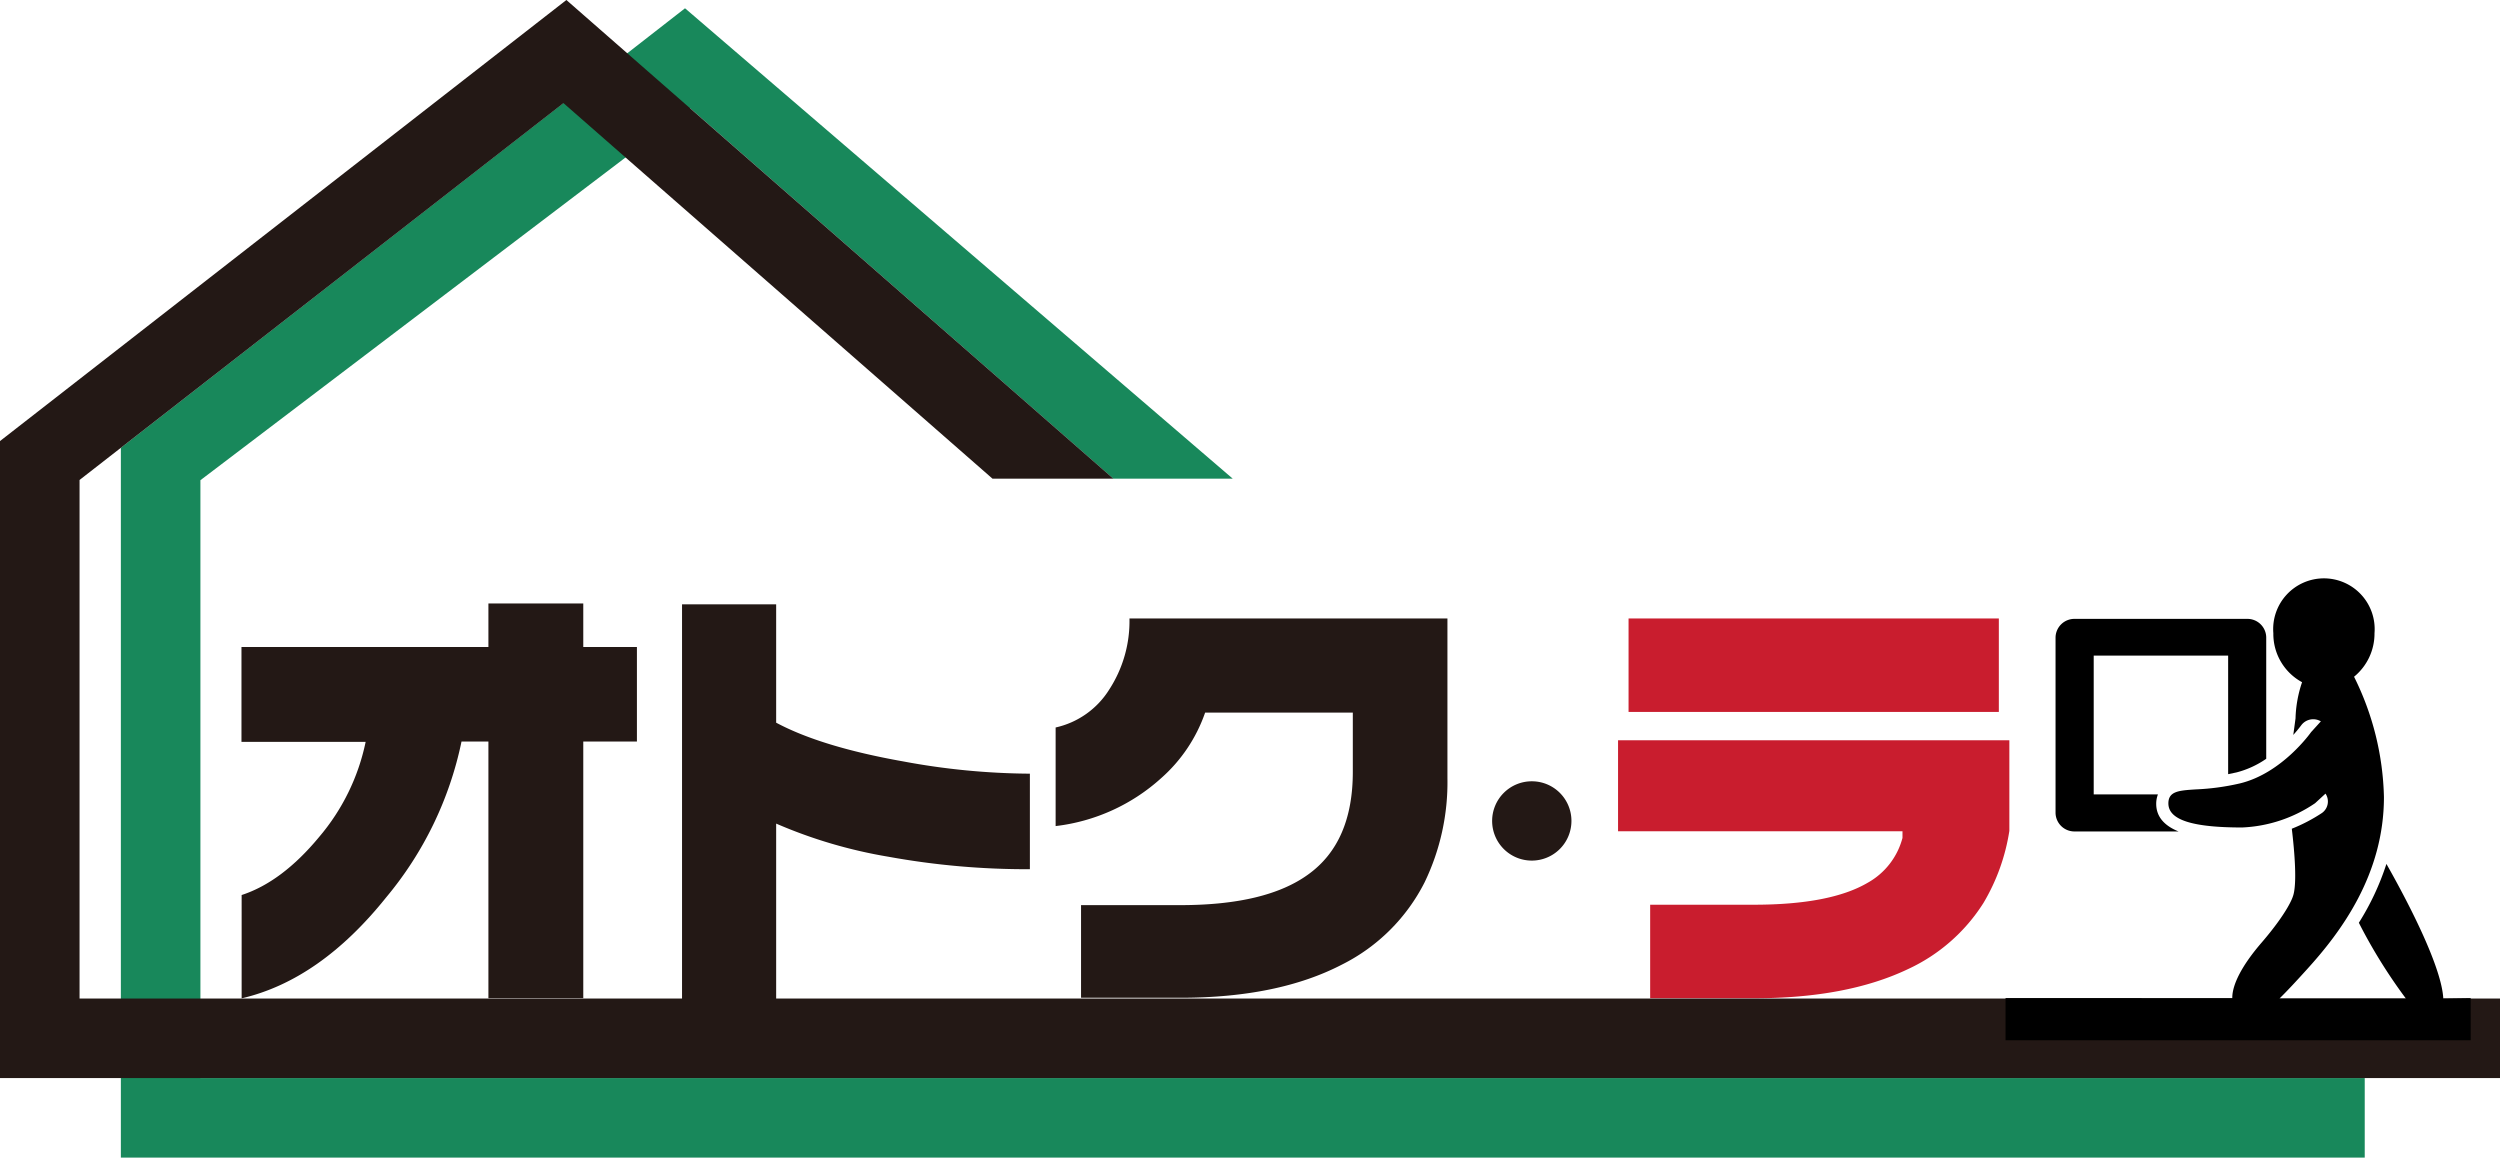 <svg xmlns="http://www.w3.org/2000/svg" viewBox="0 0 302 139.84"><defs><style>.cls-1{fill:#231815;}.cls-2{fill:#c91d2e;}.cls-3{fill:#18885b;}</style></defs><g id="レイヤー_2" data-name="レイヤー 2"><g id="レイヤー_1-2" data-name="レイヤー 1"><path class="cls-1" d="M76.94,89.58H70.46v31H59v-31H55.75a42.92,42.92,0,0,1-9.09,18.81q-8,10-17.47,12.21V108.12q4.87-1.59,9.35-7a25.82,25.82,0,0,0,5.63-11.5h-15V78.16H59V72.9H70.46v5.26h6.48Z"/><path class="cls-1" d="M124.41,105a93.27,93.27,0,0,1-17.11-1.51,58.27,58.27,0,0,1-13.54-4v21.19H82.39V73H93.76V87.3q5.46,2.92,15.3,4.67a85.76,85.76,0,0,0,15.35,1.49Z"/><path class="cls-1" d="M174.85,94a27.79,27.79,0,0,1-2.76,12.59,22.44,22.44,0,0,1-10,9.94q-7.71,4-19.5,4h-12V109.34h12q10.36,0,15.46-3.72,5.37-3.87,5.37-12.37V86.08H145.58A18.73,18.73,0,0,1,140.27,94a23,23,0,0,1-12.75,5.79V87.88A10.26,10.26,0,0,0,134,83.29a15.17,15.17,0,0,0,2.44-8.58h38.41Z"/><path class="cls-2" d="M242.73,100.37a24.23,24.23,0,0,1-3.13,8.71,21.42,21.42,0,0,1-9.14,8q-7.38,3.51-18.59,3.51H199.34V109.29h12.53q9.24,0,13.76-2.66a8.74,8.74,0,0,0,4.19-5.41v-.8H195.46v-11h47.27ZM241.46,86H196.73V74.71h44.73Z"/><polygon class="cls-3" points="24.21 130.23 24.21 58.01 83.38 13.09 134.48 57.82 148.91 57.82 82.75 1 14.6 54.09 14.6 139.84 285.66 139.84 285.66 130.23 24.21 130.23"/><polygon class="cls-1" points="9.61 120.62 9.61 57.98 68.07 12.46 119.89 57.82 134.49 57.82 68.42 0 0 53.28 0 130.23 302 130.23 302 120.62 9.61 120.62"/><path class="cls-1" d="M189.83,99.17a4.79,4.79,0,1,1-4.78-4.79A4.78,4.78,0,0,1,189.83,99.17Z"/><path d="M250.61,100.44h12.56c-1.56-.63-2.7-1.66-2.7-3.34a3.18,3.18,0,0,1,.21-1.14h-7.76V79.2h16.24V93.52l1-.21a11.19,11.19,0,0,0,3.6-1.65V77a2.27,2.27,0,0,0-2.29-2.24H250.61a2.28,2.28,0,0,0-2.3,2.24V98.2A2.28,2.28,0,0,0,250.61,100.44Z"/><path d="M295.15,120.62c-.2-3.69-3.89-11-6.87-16.26a31.46,31.46,0,0,1-3.33,7.11,63.36,63.36,0,0,0,5.68,9.15H275.36c.91-.89,2-2.06,3.39-3.6,4-4.41,9.23-11.36,9.23-20.73a34.23,34.23,0,0,0-3.61-14.54,6.73,6.73,0,0,0,2.47-5.26,6.13,6.13,0,1,0-12.22,0,6.63,6.63,0,0,0,3.47,5.92,14.75,14.75,0,0,0-.79,4.37l-.27,2c.58-.65.93-1.13.94-1.14a1.8,1.8,0,0,1,2.39-.5l-1.18,1.3s-3.5,5-8.66,6.21a28.79,28.79,0,0,1-5.28.71c-2,.13-3.3.21-3.3,1.69,0,2,2.91,2.91,8.9,2.91a16.92,16.92,0,0,0,8.82-2.93l1.26-1.16a1.7,1.7,0,0,1-.43,2.34,20,20,0,0,1-3.64,1.9c.33,2.75.67,6.78.12,8.21,0,0-.51,1.76-3.77,5.55-2.34,2.71-3.56,5.06-3.54,6.7H242.27v5.09h56.19v-5.09Z"/></g></g></svg>